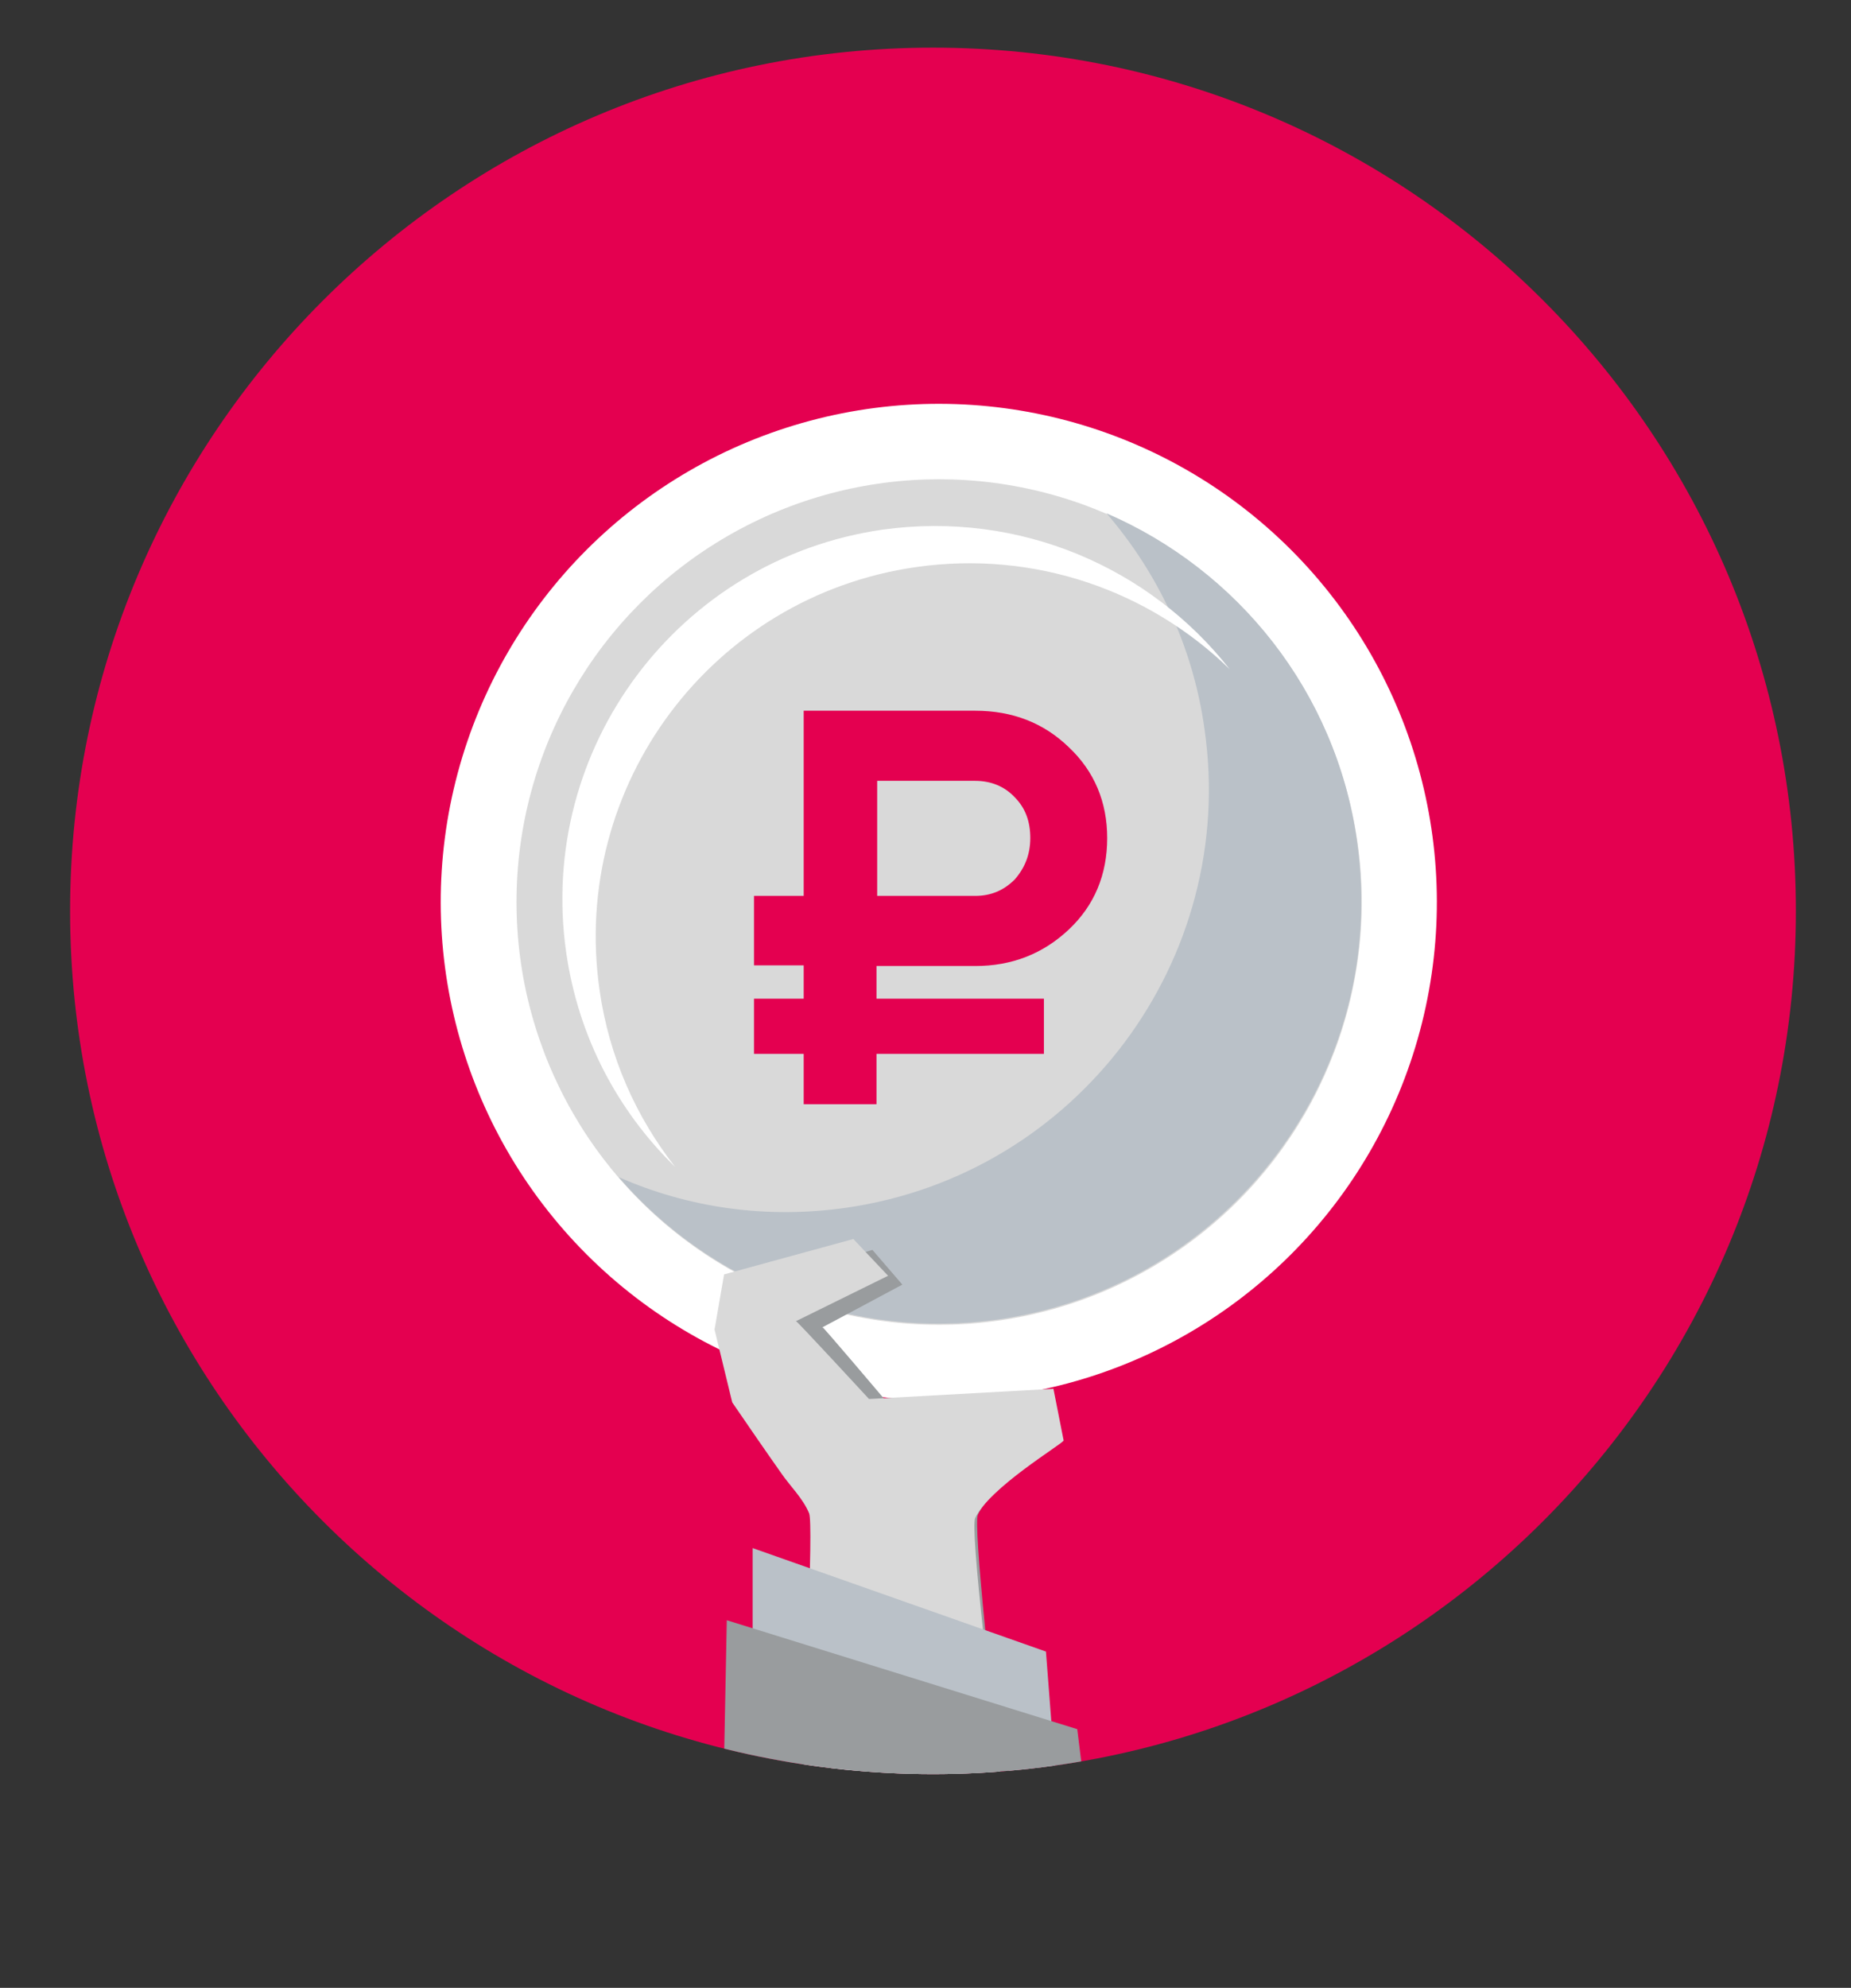 <?xml version="1.0" encoding="UTF-8"?> <svg xmlns="http://www.w3.org/2000/svg" xmlns:xlink="http://www.w3.org/1999/xlink" version="1.1" id="Layer_1" x="0px" y="0px" viewBox="0 0 272 292" style="enable-background:new 0 0 272 292;" xml:space="preserve"><rect x="0" y="0" width="272" height="292" fill="#333333" stroke="none"/> <style type="text/css"> .st0{fill:#E40050;} .st1{clip-path:url(#SVGID_00000020375329349399313430000016446061859381893814_);} .st2{fill:#FFFFFF;} .st3{fill:#D9D9D9;} .st4{fill:#BAC1C8;} .st5{fill:#999C9E;} </style> <path class="st0" d="M263.9,133.8c0,70-56.8,126.8-126.8,126.8S10.3,203.8,10.3,133.8C10.3,63.8,67.1,7,137.1,7 C207.2,7,263.9,63.8,263.9,133.8z"></path> <g> <defs> <path id="SVGID_1_" d="M263.9,133.8c0,70-56.8,126.8-126.8,126.8S10.3,203.8,10.3,133.8C10.3,63.8,67.1,7,137.1,7 C207.2,7,263.9,63.8,263.9,133.8z"></path> </defs> <clipPath id="SVGID_00000103249355249410159440000017267477360651145088_"> <use xlink:href="#SVGID_1_" style="overflow:visible;"></use> </clipPath> <g style="clip-path:url(#SVGID_00000103249355249410159440000017267477360651145088_);"> <g> <g> <g> <ellipse transform="matrix(0.707 -0.707 0.707 0.707 -53.29 136.397)" class="st2" cx="138" cy="132.5" rx="73.2" ry="73.2"></ellipse> </g> </g> <g> <g> <circle class="st3" cx="138" cy="132.5" r="62.1"></circle> </g> </g> <g> <g> <path class="st4" d="M162.6,75.4c7.5,8.7,12.7,19.5,14.4,31.7c4.9,33.9-18.7,65.4-52.6,70.3c-11.8,1.7-23.3,0-33.5-4.5 c13.4,15.5,34.1,24,55.9,20.9c33.9-4.9,57.5-36.4,52.6-70.3C196.3,101.5,181.8,83.7,162.6,75.4z"></path> </g> </g> <g> <g> <path class="st2" d="M88.1,145.4c-4.3-30,16.5-57.8,46.5-62.1c17.5-2.5,34.3,3.5,46.1,15c-11.7-14.9-30.8-23.3-51-20.5 c-30,4.3-50.8,32.1-46.5,62.1c1.8,12.5,7.6,23.3,16,31.5C93.5,164.1,89.5,155.3,88.1,145.4z"></path> </g> </g> <g> <path class="st0" d="M128.9,141.9h14.4c5.4,0,10-1.8,13.8-5.4c3.7-3.5,5.6-8,5.6-13.4c0-5.3-1.9-9.8-5.6-13.3 c-3.7-3.6-8.3-5.4-13.8-5.4h-25.2v27.2h-7.3v10.2h7.3v4.9h-7.3v8.1h7.3v7.4h10.7v-7.4h24.6v-8.1h-24.6V141.9z M128.9,114.7h14.4 c2.3,0,4.3,0.8,5.8,2.4c1.6,1.6,2.3,3.6,2.3,6c0,2.4-0.8,4.4-2.3,6.1c-1.6,1.6-3.5,2.4-5.8,2.4h-14.4V114.7z"></path> </g> </g> <g> <path class="st5" d="M154.9,327.6c-0.8-8.1-12.6-102-11.2-105.1c1.9-4.2,11-10.3,11.2-10.9l-1.3-7.2l-23.4,1.4 c0,0-9.4-11.1-9.3-10.8l-0.1,0l11.8-6.3l-4.4-5.1l-16.4,4.9l-1.2,7.7l2.3,10.2c2.1,3.3,4.2,6.6,6.3,9.9c1.2,1.8,2.8,3.5,3.5,5.6 c1.2,3.2-4.1,97.7-4.2,114.9C118.2,336.6,154.9,327.6,154.9,327.6z"></path> </g> <g> <path class="st3" d="M156.3,333.6c-1-8.5-14.5-107.4-13-110.6c2.1-4.5,12.7-10.8,13-11.4l-1.5-7.6l-27.1,1.5 c0,0-10.8-11.7-10.7-11.4l-0.1,0l13.6-6.7l-5.1-5.4l-19,5.2l-1.4,8.1l2.6,10.7c2.4,3.5,4.8,7,7.2,10.4c1.3,1.9,3.2,3.7,4.1,5.9 c1.3,3.4-4.8,102.8-4.9,120.8C114,343.1,156.3,333.6,156.3,333.6z"></path> </g> <g> <polygon class="st4" points="110.6,249.1 110.6,227.4 153.7,242.6 155.2,262.1 "></polygon> </g> <g> <polygon class="st5" points="177.7,411.1 103.4,411.1 106.8,238 158.3,254 "></polygon> </g> </g> </g> </svg> 